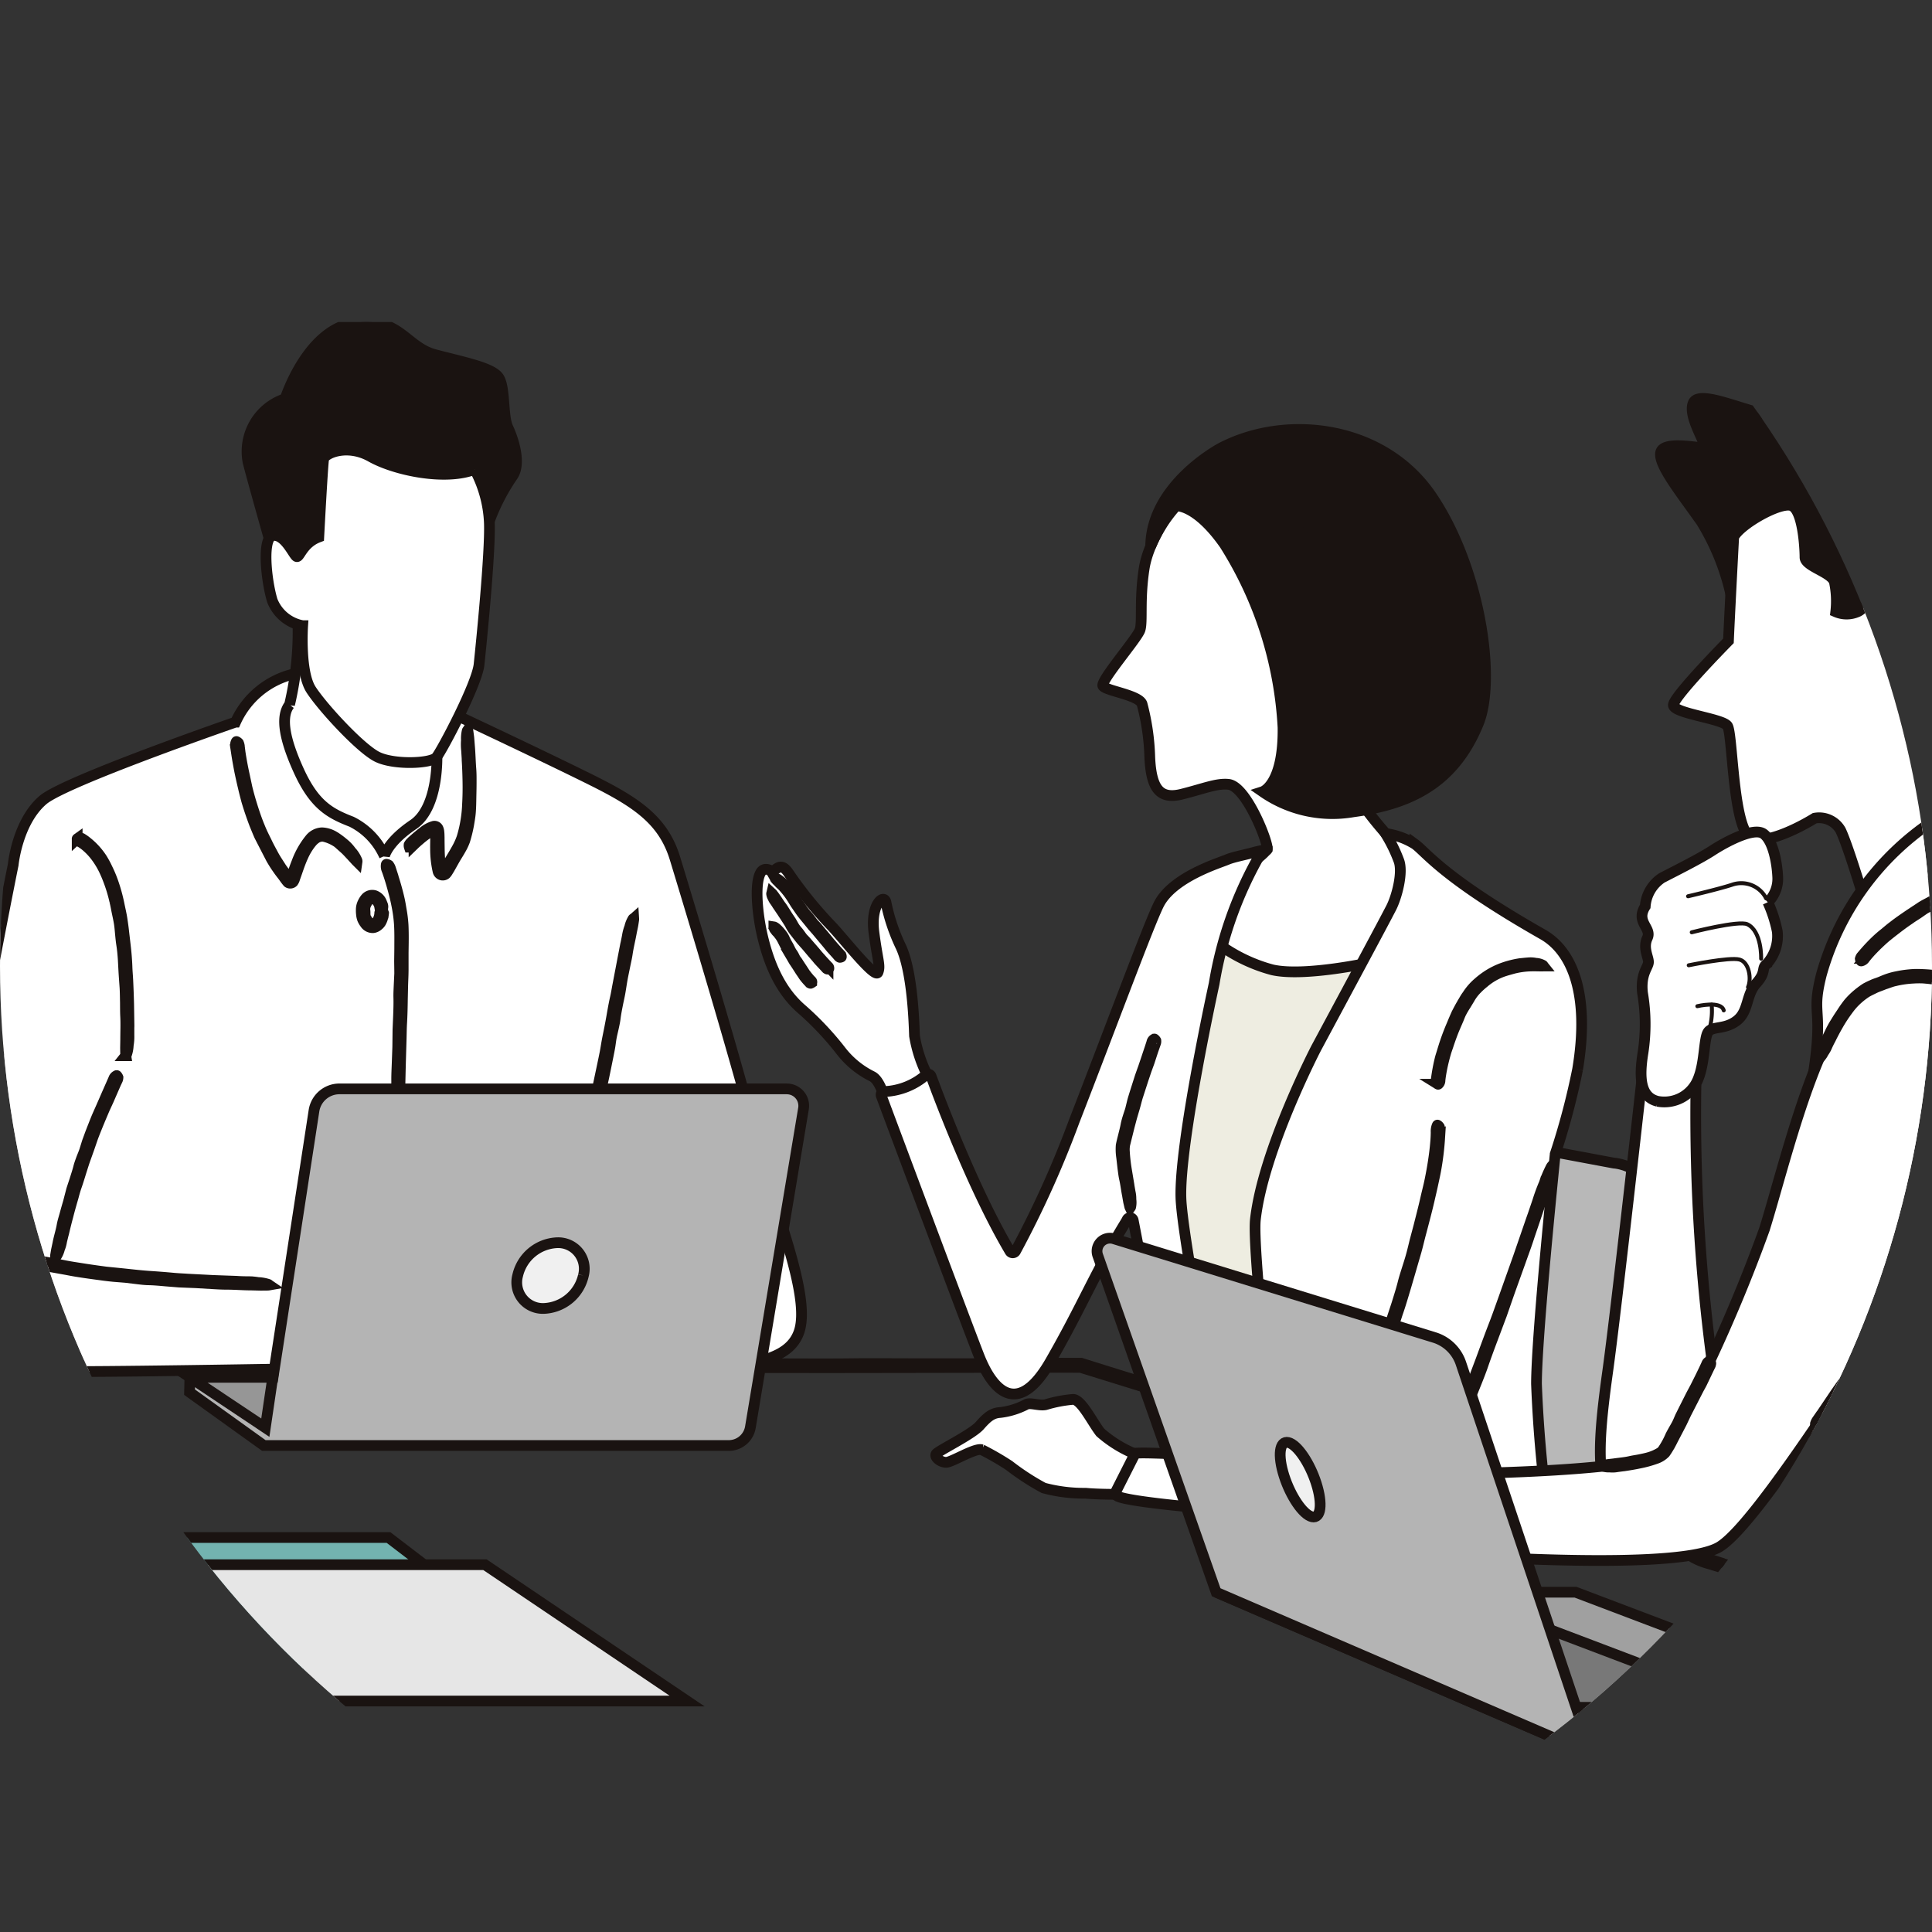 <svg xmlns="http://www.w3.org/2000/svg" xmlns:xlink="http://www.w3.org/1999/xlink" width="180" height="180" viewBox="0 0 180 180">
  <rect x="0" y="0" width="180" height="180" fill="#333333" stroke="none"/>
  <defs>
    <clipPath id="clip-path">
      <circle id="楕円形_371" data-name="楕円形 371" cx="90" cy="90" r="90" fill="#e6e6e6"/>
    </clipPath>
    <clipPath id="clip-path-2">
      <rect id="長方形_20029" data-name="長方形 20029" width="295.634" height="138.271" fill="none" stroke="#1a1311" stroke-width="1"/>
    </clipPath>
  </defs>
  <g id="img_05" clip-path="url(#clip-path)">
    <g id="グループ_19829" data-name="グループ 19829" transform="translate(-65.824 30)">
      <g id="グループ_19828" data-name="グループ 19828" clip-path="url(#clip-path-2)">
        <g id="グループ_19827" data-name="グループ 19827">
          <g id="グループ_19826" data-name="グループ 19826" clip-path="url(#clip-path-2)">
            <path id="パス_99076" data-name="パス 99076" d="M91.368,90.372H78.2s-4.853-.52-4.679,5.2S76.638,119.8,76.638,119.8H111.3Z" transform="translate(-18.351 -22.557)" fill="#b8b8b8" stroke="#1a1311" stroke-width="1"/>
            <path id="パス_99077" data-name="パス 99077" d="M282.093,137.81c3.871-9.082,5.322-22.891,5.276-27.952-.051-5.689-4.435-5.881-4.435-5.881l-7.27-1.361s-3.271.023-3.361,3c-.061,2.026.121,11.682-4.861,27.4Z" transform="translate(-66.762 -25.616)" fill="#b8b8b8" stroke="#1a1311" stroke-width="1"/>
            <path id="パス_99078" data-name="パス 99078" d="M129.023,47.795s8.111,3.811,12.215,5.863,6.548,3.714,7.622,7.231,6.254,20.619,7.622,26.385,5.18,14.365,3.909,17.785-6.939,3.518-20.718,3.518l-26.874-.131s-13.16.228-19.088.245c-6.468.017-11.238-1.287-12.8-4.9S87.2,61.476,87.2,61.476s.375-3.99,2.785-6.043c2.069-1.761,17.932-7.248,17.932-7.248a7.961,7.961,0,0,1,5.472-4.5Z" transform="translate(-20.146 -10.906)" fill="#fff" stroke="#1a1311" stroke-width="1"/>
            <path id="合体_14" data-name="合体 14" d="M-4471.93-7678.368c-2.022-.781-3.485-1.571-4.952-4.82-1.222-2.7-1.744-4.917-.831-6.091a29.891,29.891,0,0,0,.783-7.654s3.435-5.018,8.713.585a14.7,14.7,0,0,1,4.233,11.727s.212,4.887-2.2,6.514-2.689,2.932-2.689,2.932A6.547,6.547,0,0,0-4471.93-7678.368Z" transform="translate(4570.514 7724.93)" fill="#fff" stroke="#1a1311" stroke-width="1"/>
            <path id="パス_99080" data-name="パス 99080" d="M98.142,64.381a6.47,6.47,0,0,1,1.463,1.589,8.749,8.749,0,0,1,.5.928,11.11,11.11,0,0,1,.478,1.114,15.657,15.657,0,0,1,.621,2.207c.091.454.2.9.272,1.362.065.431.127.864.172,1.3.046.395.092.786.14,1.205.076.637.129,1.276.155,1.918.01.425.053.851.074,1.277q.054,1.12.083,2.241l.031,2c0,.06,0,.138-.005.2,0,.242,0,.471,0,.721a4.589,4.589,0,0,1-.062.906.743.743,0,0,0-.009.131,3.091,3.091,0,0,1-.163.77c-.01.038-.042.057-.064.085a1.237,1.237,0,0,1-.015-.129c0-.219-.005-.437-.007-.614.005-.266.01-.517.014-.788,0-.714.034-1.428-.005-2.143-.02-.417-.016-.84-.02-1.261-.011-.46-.013-.921-.037-1.381-.032-.443-.072-.995-.1-1.439-.021-.392-.042-.771-.062-1.152-.031-.5-.077-1-.157-1.5-.043-.286-.071-.58-.1-.871-.034-.356-.058-.714-.115-1.066s-.13-.675-.2-1.01-.128-.684-.212-1.02a14.078,14.078,0,0,0-.594-1.972,11.288,11.288,0,0,0-.455-1.054,7.669,7.669,0,0,0-.72-1.162,6.015,6.015,0,0,0-.836-.9,4.055,4.055,0,0,0-.549-.407.82.82,0,0,1-.343-.3c-.006-.012-.019-.032-.012-.037a.4.4,0,0,1,.2-.1.781.781,0,0,1,.254.083l.024.014a4.215,4.215,0,0,1,.374.262Z" transform="translate(-24.288 -15.981)" stroke="#1a1311" stroke-width="1"/>
            <path id="パス_99081" data-name="パス 99081" d="M100.234,94.283l-.694,1.592-.358.778-.386.91c-.239.579-.479,1.157-.7,1.743l-.372,1.079-.363,1.014c-.11.314-.209.633-.309.949-.161.5-.308,1.01-.484,1.51-.118.33-.209.67-.3,1.008-.171.591-.342,1.183-.493,1.78q-.216.8-.4,1.6l-.044.156-.14.576a3.226,3.226,0,0,1-.2.72.578.578,0,0,0-.029.1,2.232,2.232,0,0,1-.272.6c-.016.029-.05.04-.075.059a.862.862,0,0,1,0-.108c.03-.183.06-.365.083-.5.046-.218.089-.417.136-.641.11-.582.3-1.147.4-1.733.066-.341.176-.675.267-1.012.1-.366.2-.72.313-1.1.09-.346.212-.812.3-1.159l.3-.912c.124-.4.26-.794.361-1.2.059-.233.144-.465.227-.694.1-.279.224-.552.32-.834l.256-.82.3-.819c.212-.538.416-1.079.642-1.611l.393-.885c.161-.368.311-.711.462-1.06l.423-.957c.077-.177.149-.341.236-.538a.5.5,0,0,1,.257-.3c.013,0,.031-.014.036-.007a.521.521,0,0,1,.108.173.655.655,0,0,1-.041.206.12.12,0,0,1-.009.02l-.153.324Z" transform="translate(-23.619 -23.355)" stroke="#1a1311" stroke-width="1"/>
            <path id="パス_99082" data-name="パス 99082" d="M91.2,116.318c.739.151,1.482.287,2.226.42l1.1.213c.422.08.847.146,1.273.211.806.131,1.616.245,2.425.352l1.483.149c.472.049.931.1,1.4.148.432.044.865.083,1.3.11.689.047,1.375.1,2.064.164.455.044.915.062,1.373.092l2.409.125,2.157.077.212.014c.258.014.517.019.775.023a5.361,5.361,0,0,1,.974.073.96.96,0,0,0,.141.01,3.615,3.615,0,0,1,.831.163c.042.01.063.042.094.063a1.087,1.087,0,0,1-.14.016l-.664.007-.852-.022c-.772,0-1.542-.069-2.316-.068-.452,0-.909-.029-1.363-.056l-1.491-.088-1.561-.063-1.246-.1c-.543-.049-1.086-.1-1.631-.11-.313-.006-.633-.046-.948-.083l-1.156-.14-1.117-.089c-.377-.038-.755-.08-1.131-.134-.747-.1-1.5-.2-2.24-.32-.416-.063-.829-.15-1.244-.224-.507-.091-.993-.179-1.485-.266-.45-.089-.9-.175-1.341-.26l-.751-.15a.776.776,0,0,1-.464-.213c-.01-.011-.027-.029-.02-.035a.521.521,0,0,1,.18-.134,1.034,1.034,0,0,1,.269.011l.028.005.456.1Z" transform="translate(-22.533 -29.004)" stroke="#1a1311" stroke-width="1"/>
            <path id="パス_99083" data-name="パス 99083" d="M161.153,92.5c.124-.624.244-1.251.373-1.874.063-.308.146-.611.213-.918.079-.353.152-.71.227-1.064.142-.674.287-1.347.422-2.023.081-.409.14-.825.217-1.235.073-.388.157-.775.232-1.163.069-.359.137-.719.2-1.079.1-.573.2-1.145.33-1.714.086-.375.146-.759.218-1.138q.191-1,.382-2,.171-.893.344-1.786c.011-.059.028-.116.04-.175.044-.213.09-.426.128-.641a3.953,3.953,0,0,1,.21-.8.676.676,0,0,0,.03-.115,2.594,2.594,0,0,1,.278-.66c.015-.034.05-.046.075-.068a.908.908,0,0,1,0,.12c-.027.183-.053.368-.087.552-.044.234-.1.468-.142.7-.116.639-.276,1.269-.371,1.913-.055.377-.145.751-.221,1.126-.082.41-.172.819-.247,1.232-.078.43-.137.865-.215,1.3-.063.344-.143.686-.212,1.03-.089.449-.177.9-.233,1.354-.032.261-.092.525-.147.786-.067.319-.151.636-.211.955s-.089.622-.143.932-.119.627-.182.939c-.125.621-.249,1.243-.38,1.863-.072.346-.16.689-.236,1.035-.09.413-.176.826-.261,1.241q-.117.562-.229,1.125c-.042.21-.084.419-.12.631a.592.592,0,0,1-.186.391c-.011.008-.028.023-.034.017a.49.49,0,0,1-.144-.154.761.761,0,0,1,0-.23.115.115,0,0,1,0-.023l.083-.388h0" transform="translate(-40.205 -18.485)" stroke="#1a1311" stroke-width="1"/>
            <path id="パス_99084" data-name="パス 99084" d="M117.373,52.991q.171,1.146.423,2.28c.071.336.163.765.238,1.118.105.428.221.853.345,1.276.243.8.5,1.6.822,2.37.186.473.413.928.641,1.382.2.437.436.852.66,1.276.212.39.466.755.7,1.13.2.293.417.566.621.852.1.132.232.336.227.289a.046.046,0,0,0,.044-.021l.083-.23c.162-.444.309-.9.488-1.341a7.662,7.662,0,0,1,1.249-2.213,1.52,1.52,0,0,1,1.1-.564,2.38,2.38,0,0,1,1.151.356c.066.038.133.078.194.122a7.622,7.622,0,0,1,.657.5,3.78,3.78,0,0,1,.705.741,1.01,1.01,0,0,0,.1.113,2.9,2.9,0,0,1,.454.747.246.246,0,0,1,.011.113c-.033-.033-.071-.063-.1-.1l-.457-.5c-.2-.21-.391-.428-.606-.62a3.731,3.731,0,0,0-1.962-1.145,1.094,1.094,0,0,0-.607.121,1.927,1.927,0,0,0-.5.431,5.669,5.669,0,0,0-.789,1.278c-.224.48-.4.983-.572,1.484-.071.2-.14.4-.212.6a.973.973,0,0,1-.162.347.371.371,0,0,1-.478.033c-.233-.266-.348-.468-.532-.7s-.341-.449-.5-.683c-.185-.266-.36-.551-.523-.836l-.552-1.071-.53-1.031c-.161-.357-.305-.723-.455-1.085-.278-.729-.53-1.467-.75-2.214-.11-.42-.223-.84-.317-1.264-.123-.5-.233-1.011-.338-1.518-.088-.461-.173-.923-.248-1.386-.039-.258-.077-.506-.118-.78a.8.8,0,0,1,.047-.524c.008-.014.019-.036.027-.031a.557.557,0,0,1,.185.132,1.156,1.156,0,0,1,.08.263l0,.029.059.474Z" transform="translate(-29.196 -13.004)" stroke="#1a1311" stroke-width="1"/>
            <path id="パス_99085" data-name="パス 99085" d="M139,60.844c.263-.231.53-.458.813-.672a2.713,2.713,0,0,1,.993-.54.366.366,0,0,1,.4.2.947.947,0,0,1,.081.311c.024.185.022.358.028.532,0,.412.008.793.013,1.183.008.371.026.741.068,1.107.021.183.05.364.086.543l.06.254a.118.118,0,0,0,.1.077c.088.043.2-.239.32-.416l.347-.585c.22-.366.443-.731.647-1.1a6.4,6.4,0,0,0,.483-1.062,12.012,12.012,0,0,0,.4-1.813,11.82,11.82,0,0,0,.113-1.243q.062-1.094.039-2.195c-.012-.656-.036-1.312-.077-1.967,0-.059,0-.136-.005-.194-.014-.236-.028-.461-.044-.706a5.087,5.087,0,0,1-.017-.893.738.738,0,0,0,0-.128,3.123,3.123,0,0,1,.074-.773c.005-.039.035-.062.053-.092A1.178,1.178,0,0,1,144,50.8c.028.215.056.43.078.6.021.263.041.51.062.778.061.705.073,1.411.128,2.119.034.413.03.833.03,1.25,0,.457-.011.914-.021,1.37-.008.478-.014.956-.053,1.435-.032.382-.1.762-.164,1.142a12.918,12.918,0,0,1-.364,1.479,4.956,4.956,0,0,1-.379.8c-.173.315-.37.613-.549.92l-.506.9-.137.222a1.305,1.305,0,0,1-.188.258.445.445,0,0,1-.457.073.465.465,0,0,1-.275-.335,9.26,9.26,0,0,1-.23-2.1c-.007-.387.014-.772,0-1.149A1.906,1.906,0,0,0,140.9,60c.011-.059-.262.041-.432.151a7.829,7.829,0,0,0-.981.729c-.176.149-.349.3-.516.462a.692.692,0,0,1-.4.232c-.014,0-.037,0-.038,0a.476.476,0,0,1-.021-.216.853.853,0,0,1,.147-.2l.019-.018.326-.287Z" transform="translate(-34.573 -12.649)" stroke="#1a1311" stroke-width="1"/>
            <path id="パス_99086" data-name="パス 99086" d="M136.206,68.168c.248.756.476,1.521.657,2.3.092.382.151.771.218,1.159a11.791,11.791,0,0,1,.164,1.357c.043.867.021,1.721.009,2.578,0,.5,0,1.057,0,1.561s-.029.981-.043,1.472c-.01.449-.02.894-.031,1.364-.01.723-.026,1.444-.068,2.167-.029.478-.031.96-.045,1.44l-.074,2.524-.053,2.257c0,.068-.008.154-.01.222-.006.271-.011.532-.017.81a7.017,7.017,0,0,1-.057,1.018,1.036,1.036,0,0,0-.006.146,4.989,4.989,0,0,1-.122.873.276.276,0,0,1-.057.1c-.008-.048-.02-.1-.024-.146-.016-.231-.043-.464-.042-.7,0-.3,0-.588,0-.893,0-.808.052-1.613.042-2.423,0-.473.024-.951.042-1.426.019-.519.038-1.03.056-1.56.006-.51.013-1.121.019-1.632.019-.441.037-.873.055-1.3.021-.57.041-1.138.025-1.706-.009-.327.011-.663.024-.993.019-.391.039-.825.058-1.214,0-.334-.009-.818-.013-1.168.006-.419.011-.791.015-1.186,0-.783.019-1.576-.036-2.34-.032-.428-.086-.862-.161-1.291-.09-.513-.2-1.022-.336-1.528q-.177-.687-.389-1.364c-.08-.253-.163-.5-.254-.753a.89.89,0,0,1-.074-.524c0-.015.009-.04.018-.037a.5.5,0,0,1,.213.084,1.12,1.12,0,0,1,.14.249l.01.029.153.47Z" transform="translate(-33.865 -16.809)" stroke="#1a1311" stroke-width="1"/>
            <path id="パス_99087" data-name="パス 99087" d="M134.5,72.773c0,.742-.383,1.344-.855,1.344s-.855-.6-.855-1.344.383-1.344.855-1.344.855.6.855,1.344" transform="translate(-33.149 -17.831)" fill="#fff" stroke="#1a1311" stroke-width="1"/>
            <path id="パス_99088" data-name="パス 99088" d="M134.625,73.007a1.823,1.823,0,0,1-.24.717,1.112,1.112,0,0,1-.27.284.835.835,0,0,1-.434.187.845.845,0,0,1-.747-.387,1.779,1.779,0,0,1-.246-.424,1.84,1.84,0,0,1-.093-.446,2.9,2.9,0,0,1-.017-.42,1.444,1.444,0,0,1,.157-.658,1.848,1.848,0,0,1,.254-.4.8.8,0,0,1,.854-.248,1.088,1.088,0,0,1,.579.52.479.479,0,0,1,.029.068c.038.08.066.163.1.244a.48.48,0,0,1,.024.323.105.105,0,0,0,0,.046c.015.1-.071.187-.126.268-.008.013-.039.02-.06.029a.2.2,0,0,1-.02-.04c-.013-.074-.028-.155-.034-.188a1.705,1.705,0,0,0-.041-.239,1.1,1.1,0,0,0-.291-.565.843.843,0,0,0-.288-.184.423.423,0,0,0-.35.045.8.8,0,0,0-.254.311,1.7,1.7,0,0,0-.146.3.961.961,0,0,0-.045.447,1.9,1.9,0,0,1,.012.261,1.323,1.323,0,0,0,.032.317,1.145,1.145,0,0,0,.141.265,1.56,1.56,0,0,0,.16.232.451.451,0,0,0,.411.17.518.518,0,0,0,.252-.112.943.943,0,0,0,.23-.313,1.514,1.514,0,0,0,.116-.355,1.112,1.112,0,0,0,.023-.212c0-.058.022-.1.113-.138a.072.072,0,0,1,.03-.008.691.691,0,0,1,.17.047c.03.017.032.058.046.089v.009l-.021.153Z" transform="translate(-33.095 -17.766)" stroke="#1a1311" stroke-width="1"/>
            <path id="パス_99089" data-name="パス 99089" d="M68.156,129.673l-6,0-2.955-.037-1.453-.011.684,1.1,3.427,5.506,2.121,3.32,1.976,3.151,1.847,2.912c.984,1.537,1.964,3.074,2.92,4.634l1.943,3.079,3.407,5.4,3.046,4.832.294.479,1.089,1.739c.47.739.926,1.474,1.321,2.219.055.1.125.215.191.32a18.448,18.448,0,0,1,1.018,1.962,1.019,1.019,0,0,1,.07.251l-.212-.3-.946-1.474-1.195-1.909c-1.094-1.72-2.142-3.468-3.26-5.178-.653-1-1.279-2.032-1.917-3.05l-2.094-3.343L71.243,151.8,69.5,149c-.765-1.219-1.529-2.436-2.327-3.631-.458-.687-.9-1.411-1.344-2.122l-1.611-2.615L62.6,138.159,61,135.618l-3.162-5.063-.827-1.337,2.56.026,3.98.018,3.6.007,2.018-.006a4.329,4.329,0,0,1,1.316.127c.032.01.086.026.072.035a1.179,1.179,0,0,1-.385.2,6.006,6.006,0,0,1-.706.057H69.4l-1.241-.007Z" transform="translate(-14.233 -32.257)" stroke="#1a1311" stroke-width="1"/>
            <path id="パス_99090" data-name="パス 99090" d="M258.679,145.032l-8.535-2.674-4.192-1.351-4.85-1.537-9.215-2.91-5.613-1.723-5.289-1.657-4.909-1.519-6.421-1.991-1.372-.008-5.424.008-9.514.017-8.511.012-.837-.007h-3.058c-1.306.005-2.594,0-3.847-.061-.173-.008-.37-.008-.555-.008-1.248,0-2.214-.105-3.284-.171a2.152,2.152,0,0,1-.373-.072l.55-.023,2.611-.026,3.355,0c3.038-.013,6.074.029,9.119-.009,1.777-.022,3.578,0,5.369,0l5.878,0,6.142-.048,3.81.008,1.1.348c2.048.641,4.09,1.28,6.146,1.88,1.181.345,2.385.732,3.576,1.108l4.361,1.391,4.216,1.27,4.273,1.332,8.485,2.668L246.6,140.8l5.656,1.789,5.122,1.611,2.872.892a9.52,9.52,0,0,1,1.834.706c.043.026.115.064.092.066a2.132,2.132,0,0,1-.608.022c-.2-.025-.671-.169-1.021-.26l-.107-.033-1.763-.56Z" transform="translate(-43.156 -32.272)" stroke="#1a1311" stroke-width="1"/>
            <path id="パス_99091" data-name="パス 99091" d="M189.14,76.12l-.63-.7c-.1-.117-.188-.246-.284-.368l-.341-.413-.646-.786-.416-.458-.367-.455-.346-.417a6.147,6.147,0,0,1-.524-.687c-.1-.164-.224-.311-.329-.474-.191-.29-.351-.566-.54-.833a7.324,7.324,0,0,0-.54-.678l-.054-.065a2.584,2.584,0,0,0-.214-.221,1.169,1.169,0,0,1-.261-.285.164.164,0,0,0-.04-.039c-.1-.068-.134-.2-.213-.294-.013-.015-.007-.047-.017-.073a.3.3,0,0,1,.068.008,1.346,1.346,0,0,1,.26.128,3.494,3.494,0,0,1,.287.224,8.534,8.534,0,0,1,.672.707A3.19,3.19,0,0,1,185,70.4c.108.175.206.331.329.53.119.177.249.344.378.513.107.154.2.287.29.422a3.7,3.7,0,0,0,.431.514,2.421,2.421,0,0,1,.249.3c.1.128.179.264.284.386s.219.217.324.329.2.236.3.356l.6.712.32.411.4.475.372.422L189.5,76a.2.2,0,0,1,.061.224c0,.01-.008.025-.014.029a.619.619,0,0,1-.167.072c-.037.005-.074-.031-.11-.049l-.008-.008-.128-.148Z" transform="translate(-45.778 -17.193)" stroke="#1a1311" stroke-width="1"/>
            <path id="パス_99092" data-name="パス 99092" d="M187.872,77.7l-.591-.631c-.1-.106-.175-.225-.266-.335l-.318-.375-.6-.716-.386-.418c-.118-.135-.224-.28-.336-.421l-.313-.391a3.571,3.571,0,0,1-.44-.673,4.758,4.758,0,0,0-.269-.442l-.5-.762-.461-.673-.041-.07c-.054-.082-.106-.164-.165-.242a.848.848,0,0,1-.17-.332.13.13,0,0,0-.025-.047.694.694,0,0,1-.065-.341c0-.018.019-.044.029-.065a.233.233,0,0,1,.047.032c.056.063.113.125.164.193l.185.267c.176.234.312.5.5.723a4.108,4.108,0,0,1,.288.431c.1.158.187.3.3.481.11.164.236.32.343.488.086.132.152.287.232.413a2.283,2.283,0,0,0,.366.482,2.085,2.085,0,0,1,.221.279c.089.116.16.245.256.356s.2.2.3.3.188.215.281.323l.557.647.3.374.375.429.349.38c.066.07.133.14.2.206a.178.178,0,0,1,.053.21c0,.01-.007.024-.014.028a.679.679,0,0,1-.161.08c-.036.008-.071-.025-.106-.04l-.008-.008-.119-.134Z" transform="translate(-45.664 -17.664)" stroke="#1a1311" stroke-width="1"/>
            <path id="パス_99093" data-name="パス 99093" d="M186.424,80.128a5.906,5.906,0,0,1-.41-.479c-.063-.082-.11-.175-.165-.263l-.2-.3-.356-.571c-.071-.116-.164-.218-.236-.334s-.128-.222-.192-.333l-.185-.305a3.014,3.014,0,0,1-.271-.5c-.048-.116-.117-.222-.176-.333l-.3-.579a2.823,2.823,0,0,0-.306-.451l-.029-.046a1.429,1.429,0,0,0-.13-.148.456.456,0,0,1-.145-.209.059.059,0,0,0-.023-.029c-.064-.05-.056-.16-.086-.249,0-.014.008-.043.01-.066a.194.194,0,0,1,.045.007,1.029,1.029,0,0,1,.162.1c.064.049.116.11.176.162a6.162,6.162,0,0,1,.421.494,1.377,1.377,0,0,1,.2.33c.061.124.11.248.175.367l.222.36c.055.1.1.2.146.3a1.737,1.737,0,0,0,.237.371,1.033,1.033,0,0,1,.131.22c.049.092.081.194.137.281s.13.156.189.237.111.17.164.255l.329.506c.037.06.128.213.175.289.073.113.157.217.236.325l.233.279c.046.049.093.1.143.143s.057.086.015.171a.068.068,0,0,1-.016.027.9.9,0,0,1-.149.092c-.032.011-.058-.012-.086-.02l-.005-.005-.086-.1Z" transform="translate(-45.737 -18.707)" stroke="#1a1311" stroke-width="1"/>
            <path id="パス_99094" data-name="パス 99094" d="M138.982,163.619H89.551l-8.03-12.7h40.848Z" transform="translate(-20.35 -37.673)" fill="#73b3b0" stroke="#1a1311" stroke-width="1"/>
            <path id="パス_99095" data-name="パス 99095" d="M153.179,167H102.917L93.5,154.3h40.848Z" transform="translate(-23.341 -38.519)" fill="#e6e6e6" stroke="#1a1311" stroke-width="1"/>
            <path id="パス_99097" data-name="パス 99097" d="M140.838,18.907a18.883,18.883,0,0,1,2.313-4.576c.782-1.173.065-3.388-.456-4.5s-.212-3.909-.928-4.756S138.64,3.76,135.9,3.043,132.565-.6,128.264.112s-6.319,7.036-6.319,7.036a5.173,5.173,0,0,0-3.453,5.929c.326,1.3,1.889,6.84,1.889,6.84s1.108,3.843,2.932,4.43,17.525-5.44,17.525-5.44" transform="translate(-29.552 0)" fill="#1a1311" stroke="#1a1311" stroke-width="1"/>
            <path id="パス_99098" data-name="パス 99098" d="M140.193,17.7a11.571,11.571,0,0,1,1.368,4.985c.1,2.834-.765,11.336-.96,13.192s-3.485,8.062-3.975,8.649-3.957.733-5.521-.049-5.081-4.594-6.156-6.254-.782-5.961-.782-5.961a3.776,3.776,0,0,1-2.834-2.346c-.586-1.955-.977-5.961.1-6.059s1.857,1.76,2.15,1.955.522-1.222,2.085-1.808c0,0,.358-6.792.456-7.28s2.15-1.467,4.4-.2,6.939,2.248,9.674,1.172" transform="translate(-30.144 -3.969)" fill="#fff" stroke="#1a1311" stroke-width="1"/>
            <path id="パス_99100" data-name="パス 99100" d="M166.908,95.219H125.226a2.4,2.4,0,0,0-2.375,2.038l-3.813,24.836h-7.748l-.033,1.384,6.922,4.967H161.5a2.039,2.039,0,0,0,2.01-1.7l4.948-29.689a1.576,1.576,0,0,0-1.554-1.834" transform="translate(-27.774 -23.77)" fill="#b4b4b4" stroke="#1a1311" stroke-width="1"/>
            <path id="パス_99101" data-name="パス 99101" d="M111.3,131.033h7.72l-.692,4.691Z" transform="translate(-27.784 -32.71)" fill="#969696" stroke="#1a1311" stroke-width="1"/>
            <path id="パス_99102" data-name="パス 99102" d="M158.1,117.381a3.938,3.938,0,0,1-3.681,3.062,2.43,2.43,0,0,1-2.443-3.062,3.938,3.938,0,0,1,3.681-3.062,2.43,2.43,0,0,1,2.443,3.062" transform="translate(-37.923 -28.538)" fill="#f0f0f0" stroke="#1a1311" stroke-width="1"/>
            <path id="パス_99103" data-name="パス 99103" d="M197.63,87.153a12.782,12.782,0,0,1-1.238-3.746c-.049-1.369-.2-6.01-1.27-8.307a17.568,17.568,0,0,1-1.4-4.186c-.2-.733-1.45.227-1.108,2.866s.618,3.062.374,3.7-3.013-2.9-4.234-4.219a38.68,38.68,0,0,1-4.072-4.991c-.509-.774-.882-.755-1.465-.171-.049.049-.816-.617-1.2.171-.552,1.141-.206,3.936.122,5.448.733,3.371,1.955,5.619,3.665,7.134a27.838,27.838,0,0,1,3.729,3.942,8.337,8.337,0,0,0,2.932,2.394c.636.342,1.01,1.629,1.01,1.629a3.683,3.683,0,0,0,2.394-.245,7.774,7.774,0,0,0,1.759-1.417" transform="translate(-45.365 -16.893)" fill="#fff" stroke="#1a1311" stroke-width="1"/>
            <path id="パス_99104" data-name="パス 99104" d="M239.959,53.339c.2-.456-1.91-5.89-3.6-6.067-1.091-.114-2.247.386-4.333.912-2.068.522-2.866-.5-3-3.437a21.62,21.62,0,0,0-.717-4.951c-.261-.847-3.388-1.238-3.648-1.694s3.192-4.43,3.452-5.212-.065-2.8.391-5.733,3-6.124,3-6.124,6.449-5.863,13.42-3.778S257.109,29.047,256,36.279s-8.616,9.234-8.16,10.928,3.421,4.919,3.421,4.919a6.607,6.607,0,0,1,1.22,2.362A13.216,13.216,0,0,1,250.464,65.6a71.868,71.868,0,0,1-10.489,1.027,4.476,4.476,0,0,1-4.658-3.681s-.814-5.424,1.987-8.29c.366-.374,1.183-.4,1.831-.954.117-.1.764-.217.824-.356" transform="translate(-56.08 -4.196)" fill="#fff" stroke="#1a1311" stroke-width="1"/>
            <path id="パス_99105" data-name="パス 99105" d="M251.767,78.778s-6.271,1.4-9.3.717a15.006,15.006,0,0,1-5.57-2.834s-4.153,17.3-4.153,22.867,2.883,20.408,2.883,20.408l9.064,3.1s-1.881-17.256-1.393-20.481,8.469-23.779,8.469-23.779" transform="translate(-58.1 -19.137)" fill="#eeede1" stroke="#1a1311" stroke-width="1"/>
            <path id="パス_99106" data-name="パス 99106" d="M269.218,85.494c1.173-7.036-.512-11.03-3.225-12.574-9.332-5.31-10.847-7.638-11.922-8.42a6.967,6.967,0,0,0-2.752-.993A13.958,13.958,0,0,1,252.55,66c.443,1.082-.169,3.41-.707,4.449-.919,1.775-3.131,5.878-6.975,13.044,0,0-4.951,9.528-5.668,15.978-.3,2.722,1.628,19.447,1.628,19.447l.228,1.969c-6.005.881-11.5.169-13.225.376-2.442.293-1.856,3.225-1.563,3.909s14.951,1.955,21.01,1.76c4.354-.141,6.336-.483,8.086-2.95l11.263,4.122a124.182,124.182,0,0,1-1.238-13.323c0-3.838,1.239-16.432,1.744-21.406a67.522,67.522,0,0,0,2.084-7.878" transform="translate(-56.414 -15.853)" fill="#fff" stroke="#1a1311" stroke-width="1"/>
            <path id="パス_99107" data-name="パス 99107" d="M223.46,116.048c-.119-.033-.2-1.081-.215-1.2-.068-.677-.341-1.729-1.153-6.77-.422-2.614-.993-5.491-1.483-8.037a.3.3,0,0,0-.557-.084l-.11.206c-2.8,4.561-4.056,7.818-7.053,13.03s-5.342,2.8-6.645-.521c-1.193-3.042-7.97-21.184-9.106-24.226a.3.3,0,0,1,.279-.4,6.3,6.3,0,0,0,3.9-1.558.3.3,0,0,1,.462.128c.713,1.943,3.976,10.633,7.351,16.311a.3.3,0,0,0,.515-.006,94.664,94.664,0,0,0,5.477-12.139c3.518-9.055,6.879-18.151,7.85-20.131,1.27-2.59,5.681-3.906,6.4-4.219.57-.248,1.821-.473,2.578-.7,0,0,1.087-.26,1.135-.236a5.369,5.369,0,0,1-.686.671,1.371,1.371,0,0,0-.273.339,35.963,35.963,0,0,0-3.976,11.49s-3.257,14.854-3.095,19.952c.1,3.248,2.743,17.014,3.278,19.722Z" transform="translate(-49.207 -16.349)" fill="#fff" stroke="#1a1311" stroke-width="1"/>
            <path id="パス_99108" data-name="パス 99108" d="M232.973,20.463s1.863-.179,4.511,3.6a35.4,35.4,0,0,1,5.44,17.052c.065,5.343-1.906,5.977-1.906,5.977a11.387,11.387,0,0,0,8.454,1.874c5.342-.717,9.365-2.671,11.645-8.209,1.726-4.191.114-14.658-4.381-21.238s-13.523-7.617-19.593-4.447c0,0-6.5,3.421-6.548,9.154a13.14,13.14,0,0,1,2.378-3.762" transform="translate(-57.564 -3.332)" fill="#1a1311" stroke="#1a1311" stroke-width="1"/>
            <path id="パス_99109" data-name="パス 99109" d="M255.942,136.947a12.127,12.127,0,0,0,3.824-.693,4.96,4.96,0,0,0,1.6-.99,7.534,7.534,0,0,0,1.377-1.725,28.85,28.85,0,0,0,1.883-3.825c.337-.8.641-1.613.959-2.421l.9-2.288.806-2.133c.417-1.132.829-2.265,1.267-3.392.288-.746.552-1.507.825-2.262l1.414-3.977,1.231-3.569c.04-.113.085-.237.125-.35l.437-1.284a16.88,16.88,0,0,1,.586-1.6c.031-.071.058-.155.083-.233a10.864,10.864,0,0,1,.586-1.342.608.608,0,0,1,.109-.139c-.019.08-.033.159-.057.239l-.336,1.11c-.156.473-.311.939-.468,1.414-.433,1.28-.828,2.453-1.3,3.837-.238.752-.522,1.5-.786,2.25-.293.818-.586,1.632-.882,2.456s-.606,1.737-.9,2.576q-.385,1.028-.767,2.044c-.335.892-.669,1.782-.977,2.682-.177.518-.384,1.039-.589,1.555l-.76,1.886c-.217.575-.47,1.246-.69,1.832-.242.616-.5,1.228-.762,1.838a24.842,24.842,0,0,1-1.805,3.545,8.121,8.121,0,0,1-1.473,1.7,5.913,5.913,0,0,1-2.4,1.2,14.7,14.7,0,0,1-2.379.363l-1.337.089a2.3,2.3,0,0,1-.876-.073c-.022-.009-.058-.02-.049-.029a.753.753,0,0,1,.248-.18,3.045,3.045,0,0,1,.464-.067l.05,0,.816-.037Z" transform="translate(-63.497 -26.141)" stroke="#1a1311" stroke-width="1"/>
            <path id="パス_99110" data-name="パス 99110" d="M263.854,100.867a26.217,26.217,0,0,1-.335,2.851c-.078.464-.182.922-.281,1.381-.109.531-.239,1.057-.359,1.586-.23,1-.5,2-.759,2.99-.165.6-.3,1.214-.47,1.814-.166.571-.329,1.132-.493,1.7l-.46,1.574c-.25.831-.49,1.664-.779,2.484l-.533,1.646-.963,2.878-.9,2.563-.1.25c-.112.306-.221.6-.334.916a8.51,8.51,0,0,1-.472,1.134,1.463,1.463,0,0,0-.068.164,5.4,5.4,0,0,1-.5.93c-.027.046-.065.06-.1.089.014-.056.026-.114.045-.17.095-.274.189-.546.272-.786.125-.336.247-.662.373-1,.325-.912.684-1.811.979-2.736.17-.54.375-1.076.563-1.615l.609-1.772.579-1.869.491-1.488c.2-.651.412-1.3.578-1.963.094-.381.218-.764.336-1.144.146-.464.3-.926.428-1.393.125-.45.231-.9.342-1.36.127-.477.245-.917.366-1.375.23-.915.471-1.826.674-2.746.119-.512.253-1.021.358-1.537.125-.615.24-1.234.331-1.854.084-.561.155-1.125.2-1.69.028-.316.044-.633.047-.948a1.382,1.382,0,0,1,.1-.619c.008-.016.019-.041.027-.036a.5.5,0,0,1,.179.177,1.458,1.458,0,0,1,.051.342v.037l-.029.6Z" transform="translate(-63.895 -24.892)" stroke="#1a1311" stroke-width="1"/>
            <path id="パス_99111" data-name="パス 99111" d="M230.018,89.694l-.49,1.5c-.073.2-.187.509-.267.729-.1.3-.193.572-.287.851l-.525,1.62c-.1.329-.179.667-.274,1l-.276.936c-.075.283-.149.562-.232.875-.123.5-.215.863-.345,1.39a2.542,2.542,0,0,0-.1.9,15.946,15.946,0,0,0,.18,1.646q.124.738.246,1.474c.006.041.014.105.02.146.031.178.059.341.092.531a2.72,2.72,0,0,1,.071.676.507.507,0,0,0,.011.1,1.889,1.889,0,0,1-.036.6c0,.03-.032.051-.048.075a.728.728,0,0,1-.037-.092c-.038-.164-.078-.329-.106-.449-.035-.2-.068-.377-.1-.583-.107-.525-.164-1.06-.283-1.586-.069-.306-.1-.625-.146-.939-.04-.344-.077-.675-.119-1.035a4.871,4.871,0,0,1-.044-1.118c.055-.292.129-.57.2-.852.09-.371.191-.735.257-1.11a6.277,6.277,0,0,1,.172-.639c.077-.259.174-.512.246-.771.047-.188.134-.55.185-.757.068-.254.149-.5.227-.757l.477-1.5c.086-.241.2-.573.295-.826.117-.348.225-.667.335-.992.1-.305.2-.6.3-.9l.161-.5a.424.424,0,0,1,.211-.3c.011,0,.029-.014.035-.008a.509.509,0,0,1,.13.149.538.538,0,0,1-.012.191.07.07,0,0,1-.006.019l-.108.308Z" transform="translate(-56.641 -22.224)" stroke="#1a1311" stroke-width="1"/>
            <path id="パス_99112" data-name="パス 99112" d="M266.078,90.193q.115-.814.307-1.611c.06-.263.151-.517.227-.776.091-.3.181-.593.281-.887q.286-.836.639-1.647c.132-.333.278-.66.423-.988.158-.3.311-.6.486-.891.164-.269.3-.549.5-.806a5.172,5.172,0,0,1,.991-1.149,7.615,7.615,0,0,1,.8-.623,6.894,6.894,0,0,1,1.582-.793,8.59,8.59,0,0,1,1.534-.383c.051-.011.1-.009.155-.015.188-.019.376-.043.565-.053a2.288,2.288,0,0,1,.713.029.506.506,0,0,0,.1.01,1.536,1.536,0,0,1,.592.18c.029.012.04.045.059.069-.033,0-.065.008-.1.007l-.467-.007c-.2-.006-.4-.009-.6,0a7.406,7.406,0,0,0-1.619.22c-.308.086-.618.169-.923.269a5.6,5.6,0,0,0-1.849,1.062,6.722,6.722,0,0,0-.647.585,4.18,4.18,0,0,0-.685.907c-.188.312-.242.4-.347.573-.149.23-.29.466-.417.708s-.206.487-.314.729c-.119.276-.212.491-.318.738-.207.491-.384.993-.557,1.5-.087.284-.2.562-.278.849-.1.341-.187.688-.266,1.036-.07.315-.132.632-.183.95-.029.178-.053.357-.071.536a.452.452,0,0,1-.143.34c-.01.007-.024.021-.032.016a.457.457,0,0,1-.161-.119.546.546,0,0,1-.028-.2.093.093,0,0,1,0-.02l.05-.338Z" transform="translate(-66.408 -19.86)" stroke="#1a1311" stroke-width="1"/>
            <path id="パス_99113" data-name="パス 99113" d="M222.467,138.849a11.47,11.47,0,0,1-3.225-2c-.732-.928-1.759-3.078-2.541-3.078a12.366,12.366,0,0,0-2.541.488c-.586.146-1.514-.245-1.856,0a6.923,6.923,0,0,1-2.394.733c-.733.049-1.173.391-1.905,1.222s-3.861,2.345-4.056,2.638.391.782.928.782,2.688-1.368,3.323-1.173a26.428,26.428,0,0,1,2.541,1.465,23.136,23.136,0,0,0,3.225,2.1,14.49,14.49,0,0,0,3.909.489c1.026.1,2.687.1,2.687.1Z" transform="translate(-50.903 -33.393)" fill="#fff" stroke="#1a1311" stroke-width="1"/>
            <path id="パス_99114" data-name="パス 99114" d="M189.776,76.225l-.63-.7-.291-.36-.344-.409-.651-.781-.409-.463-.366-.453-.342-.419a8.159,8.159,0,0,1-.519-.687l-.326-.473c-.187-.287-.348-.568-.537-.837a7.309,7.309,0,0,0-.543-.686l-.056-.065a3.06,3.06,0,0,0-.218-.223,2.144,2.144,0,0,1-.277-.277.208.208,0,0,0-.043-.038,2.077,2.077,0,0,1-.24-.255c-.014-.012-.013-.035-.023-.053a.316.316,0,0,1,.062.013,1.428,1.428,0,0,1,.251.131,3.415,3.415,0,0,1,.284.221,6.942,6.942,0,0,1,.666.7,3.834,3.834,0,0,1,.336.459l.329.528c.117.179.241.35.368.522l.293.422a5.114,5.114,0,0,0,.423.522,3.864,3.864,0,0,1,.247.3c.1.128.187.26.29.382s.21.225.314.339l.3.357.6.711.327.4.406.471.374.421.215.23a.234.234,0,0,1,.086.2c0,.007,0,.02-.007.022a.345.345,0,0,1-.125.033c-.029,0-.065-.038-.1-.059l-.008-.009-.128-.146Z" transform="translate(-45.923 -17.236)" stroke="#1a1311" stroke-width="1"/>
            <path id="パス_99115" data-name="パス 99115" d="M188.509,77.8l-.591-.63-.272-.326-.322-.371-.6-.711c-.1-.105-.274-.305-.379-.423-.116-.135-.224-.277-.335-.419l-.308-.392a4.21,4.21,0,0,1-.435-.669c-.078-.154-.176-.3-.268-.445l-.5-.767-.459-.676L184,71.9l-.166-.243a1.23,1.23,0,0,1-.184-.323.2.2,0,0,0-.027-.045.9.9,0,0,1-.1-.314c0-.017.008-.036.012-.054.014.013.03.023.041.036l.158.2.185.266c.174.236.32.492.5.723.106.136.193.287.287.432l.3.479.331.494c.087.152.161.281.234.41a2.936,2.936,0,0,0,.359.493,3.541,3.541,0,0,1,.22.282c.089.116.166.242.262.352s.194.2.29.308l.28.325.56.645.306.367c.144.163.259.29.38.426s.236.256.35.379l.2.207a.208.208,0,0,1,.08.185c0,.008,0,.02-.008.022a.352.352,0,0,1-.12.039c-.029,0-.063-.032-.094-.05l-.008-.008-.12-.131Z" transform="translate(-45.811 -17.704)" stroke="#1a1311" stroke-width="1"/>
            <path id="パス_99116" data-name="パス 99116" d="M187.062,80.232c-.142-.153-.282-.308-.407-.474-.063-.081-.116-.17-.173-.255l-.2-.292-.361-.565-.228-.338-.192-.332-.181-.307a4.288,4.288,0,0,1-.268-.5c-.05-.114-.115-.222-.173-.333l-.294-.582a2.965,2.965,0,0,0-.311-.464l-.032-.045a1.705,1.705,0,0,0-.134-.152.719.719,0,0,1-.16-.2.124.124,0,0,0-.025-.028c-.065-.052-.077-.139-.117-.212-.006-.011,0-.032,0-.049a.17.17,0,0,1,.041.012,1.128,1.128,0,0,1,.155.1c.063.049.117.107.175.159a4.61,4.61,0,0,1,.414.49,1.635,1.635,0,0,1,.192.326c.057.119.1.212.176.366.047.081.163.283.211.366l.149.3a2.445,2.445,0,0,0,.227.377,1.671,1.671,0,0,1,.129.221c.05.092.089.191.144.279s.12.161.178.244l.164.258.334.506.184.284c.075.112.161.216.242.323l.236.279.143.146a.131.131,0,0,1,.041.147c0,.007,0,.017-.009.02a.4.4,0,0,1-.108.052c-.024,0-.05-.02-.074-.031l-.005-.005-.086-.1Z" transform="translate(-45.884 -18.749)" stroke="#1a1311" stroke-width="1"/>
            <path id="パス_99117" data-name="パス 99117" d="M245.679,21.469c.665.819,1.291,1.667,1.9,2.528l.848,1.3c.308.513.642,1.011.936,1.534q.864,1.471,1.611,3.008c.294.625.621,1.236.874,1.881.26.6.495,1.21.695,1.832l.3.859c.082.29.163.58.246.876a20.39,20.39,0,0,1,.6,2.827c.044.639.131,1.278.171,1.919a12.835,12.835,0,0,1-.285,3.374,6.422,6.422,0,0,1-1.321,2.75l-.218.215a4.834,4.834,0,0,1-.868.7,3.529,3.529,0,0,1-1.3.513l-.194.047a3.093,3.093,0,0,1-1.176,0,.33.33,0,0,1-.125-.059l.188-.011a4.932,4.932,0,0,0,.9-.11,4.878,4.878,0,0,0,1.1-.352,4.629,4.629,0,0,0,2.183-2.185,5.266,5.266,0,0,0,.354-.857,4.645,4.645,0,0,0,.254-.9,5.753,5.753,0,0,0,.17-1.01,8.333,8.333,0,0,0,.079-1.023c0-.344-.009-.707-.014-1.075s-.074-.713-.1-1.069c-.025-.288-.051-.568-.077-.856-.049-.284-.1-.568-.149-.848-.072-.368-.125-.741-.217-1.1-.1-.328-.2-.664-.317-1.08s-.249-.837-.394-1.249c-.175-.5-.311-1.024-.531-1.513-.2-.473-.405-.945-.632-1.408l-.677-1.414-.729-1.378-.778-1.351-.906-1.488c-.383-.579-.765-1.159-1.174-1.72-.36-.515-.744-1.014-1.13-1.509-.217-.277-.438-.552-.667-.817a1.736,1.736,0,0,1-.375-.585c-.005-.018-.016-.047-.005-.046a.555.555,0,0,1,.247.053,2.234,2.234,0,0,1,.276.255l.025.03.413.509Z" transform="translate(-61.089 -5.147)" stroke="#1a1311" stroke-width="1"/>
            <path id="パス_99118" data-name="パス 99118" d="M257.665,22.02c.651.793,1.274,1.61,1.847,2.46.29.414.54.854.808,1.282.293.5.6,1,.869,1.518a30.363,30.363,0,0,1,1.414,3.005c.235.63.507,1.249.695,1.9.206.6.341,1.226.491,1.845.122.577.227,1.159.314,1.743.047.466.121.931.142,1.4s.04.94.017,1.41c-.059.62-.027,1.249-.131,1.868a11.694,11.694,0,0,1-.29,1.621c-.072.266-.119.538-.212.8l-.287.778a7.944,7.944,0,0,1-1.6,2.5,2.89,2.89,0,0,1-.22.2l-.405.354-.442.308a4.208,4.208,0,0,1-1.222.572c-.059.014-.125.034-.186.055a2.977,2.977,0,0,1-1.135.122.306.306,0,0,1-.128-.044l.181-.032a5.44,5.44,0,0,0,.855-.2,5.225,5.225,0,0,0,1.042-.431,6.018,6.018,0,0,0,2.238-2.064l.246-.378.207-.4a4.93,4.93,0,0,0,.38-.826,11.915,11.915,0,0,0,.566-1.91,17.236,17.236,0,0,0,.21-2.076,15.127,15.127,0,0,0,.042-1.671,14.136,14.136,0,0,0-.2-2.173c-.089-.409-.155-.833-.225-1.252-.122-.5-.211-1.017-.359-1.514-.158-.474-.3-.952-.493-1.414s-.349-.952-.558-1.414a28.974,28.974,0,0,0-1.324-2.721c-.278-.49-.541-.989-.843-1.467-.351-.575-.729-1.134-1.117-1.686q-.531-.747-1.1-1.465l-.655-.789a1.54,1.54,0,0,1-.365-.57c0-.018-.014-.047,0-.045a.557.557,0,0,1,.242.05,2.084,2.084,0,0,1,.269.246l.026.029.4.493Z" transform="translate(-64.086 -5.292)" stroke="#1a1311" stroke-width="1"/>
            <path id="パス_99119" data-name="パス 99119" d="M297.154,122.193a174.345,174.345,0,0,1-1.824-27.884,3.705,3.705,0,0,0-4.952-1.433s-2.475,22.281-3.257,27.884-1.172,9.9.261,12.247l8.73-2.442Z" transform="translate(-71.5 -23.072)" fill="#fff" stroke="#1a1311" stroke-width="1"/>
            <path id="パス_99120" data-name="パス 99120" d="M300.511,27.993a22.152,22.152,0,0,0-2.8-7.04c-1.931-2.741-4.05-5.358-3.8-6.479s3.614-.374,4.05-.436-1.578-2.866-1.018-4.174,4.865.841,7.294,1.153a28.958,28.958,0,0,0,10.294-1.339c2.8-1,7.538-.125,10.591,4.486s3.488,16.509,2.99,19.312-4.361,9.158-4.673,9.656-4.673.187-5.794-.436-3.116-5.607-4.735-6.791-12.4-7.912-12.4-7.912" transform="translate(-73.364 -2.324)" fill="#1a1311" stroke="#1a1311" stroke-width="1"/>
            <path id="合体_13" data-name="合体 13" d="M-4462.591-7668.7a2.3,2.3,0,0,0-2.418-1.136c-2.405,1.47-5.167,2.5-6.083,1.754-1.561-1.271-1.561-9.675-2.05-10.359s-5.033-1.158-5.033-1.938,5.13-5.979,5.13-5.979c.1-2.344.489-9.673.489-9.673.585-1.173,4.235-3.258,5.342-2.933s1.3,3.975,1.3,4.821,2.409,1.368,2.736,2.28a8.74,8.74,0,0,1,.131,2.8,2.539,2.539,0,0,0,2.02,0c1.173-.456,1.692-3.387,3.192-3.387s1.758,4.169,1.563,6.514a8.046,8.046,0,0,1-.855,3.076c3.328,1.19,7.216,7.348,7.216,7.348a4.669,4.669,0,0,0,.284,2.868c.651,1.758,2.214,5.928,2.214,5.928l-12.834,4.983S-4461.874-7667.206-4462.591-7668.7Z" transform="translate(4699.905 7716.064)" fill="#fff" stroke="#1a1311" stroke-width="1"/>
            <path id="パス_99123" data-name="パス 99123" d="M353.674,145.953c-.554-6.759-.082-8.015-1.042-20.8-.739-9.831-2.313-39.593-5.7-47.411A25.313,25.313,0,0,0,336.7,66.309s-1.254-7.672-2.915-7.867A22.24,22.24,0,0,0,323.754,61.1,25.413,25.413,0,0,0,313.4,75.412c-1.14,4.544.668,2.394-1.384,12.851,0,0,.391,12.8.391,18.144s.815,17.737.293,26.728Z" transform="translate(-77.888 -14.583)" fill="#fff" stroke="#1a1311" stroke-width="1"/>
            <path id="パス_99124" data-name="パス 99124" d="M311.7,81.743a10.242,10.242,0,0,0-8.209.782c-4.429,2.345-7.557,16.026-9.512,22.281a144.4,144.4,0,0,1-9.381,20.717c-1.173,1.694-17.069,2.2-25.929,2.069a4.049,4.049,0,0,0-3.127,2.736c-.652,2.346,2.085,4.3,2.085,4.3s27.753,2.492,32.183-.245,18.5-26.58,23.844-32.965Z" transform="translate(-63.767 -20.278)" fill="#fff" stroke="#1a1311" stroke-width="1"/>
            <path id="パス_99125" data-name="パス 99125" d="M319.057,75.836a15.418,15.418,0,0,1,1.241-1.3c.216-.2.442-.391.674-.573.264-.215.517-.442.792-.642.507-.4,1.042-.759,1.573-1.124l.981-.648c.307-.207.645-.362.966-.543.3-.163.6-.341.908-.484a13,13,0,0,1,1.488-.675c.34-.122.672-.269,1.009-.4.594-.224,1.205-.4,1.808-.6.546-.156,1.1-.283,1.651-.425l.164-.035c.2-.053.4-.074.6-.116a3.48,3.48,0,0,1,.768-.083.558.558,0,0,0,.11-.012,2.273,2.273,0,0,1,.667.03c.034,0,.055.032.082.047a.923.923,0,0,1-.105.038c-.183.041-.367.082-.507.111-.223.038-.427.074-.656.113a13.4,13.4,0,0,0-1.763.39c-.335.109-.692.158-1.029.271l-1.111.35c-.389.119-.752.307-1.128.456-.3.126-.61.222-.906.354-.385.179-.769.358-1.138.567l-.651.35c-.267.141-.543.265-.805.413-.245.155-.477.333-.719.491s-.5.314-.735.487c-.487.325-.954.675-1.415,1.035-.262.2-.513.4-.768.608-.3.248-.582.522-.865.789-.248.251-.5.5-.73.766-.134.146-.257.3-.379.454a.535.535,0,0,1-.32.241c-.013,0-.033.008-.037,0a.441.441,0,0,1-.07-.194.7.7,0,0,1,.092-.2.1.1,0,0,1,.013-.017l.243-.286Z" transform="translate(-79.559 -17.013)" stroke="#1a1311" stroke-width="1"/>
            <path id="パス_99126" data-name="パス 99126" d="M336.444,97.922c.133-.42.234-.852.338-1.282L336.94,96c.055-.246.089-.5.134-.745a13.84,13.84,0,0,0,.157-1.43c.01-.291.017-.583,0-.874s-.007-.548-.01-.824c-.023-.243-.046-.482-.073-.76-.03-.4-.134-.8-.167-1.2a5.434,5.434,0,0,0-.173-.785,10.794,10.794,0,0,0-.4-1.349,10.368,10.368,0,0,0-.474-1.165l-.044-.116a2.908,2.908,0,0,0-.191-.41,1.877,1.877,0,0,1-.233-.522.3.3,0,0,0-.035-.075,1.42,1.42,0,0,1-.113-.5c-.005-.026.016-.054.024-.081a.488.488,0,0,1,.056.062l.211.334.245.444c.253.388.365.842.59,1.246a4,4,0,0,1,.281.762c.086.284.188.563.262.849l.251.9c.062.24.072.491.113.736s.065.416.149.963a4.582,4.582,0,0,1,.053.567c.014.231-.015.464-.005.694s.046.445.037.669-.017.452-.029.678c-.039.449-.077.9-.155,1.341-.045.248-.091.494-.151.738-.066.293-.123.586-.2.876-.062.263-.138.524-.212.785-.042.143-.08.268-.13.438a.326.326,0,0,1-.2.246c-.011,0-.027.01-.033,0a.6.6,0,0,1-.131-.14c-.02-.038,0-.107,0-.162a.122.122,0,0,1,.005-.016l.089-.257Z" transform="translate(-83.706 -21.261)" stroke="#1a1311" stroke-width="1"/>
            <path id="パス_99127" data-name="パス 99127" d="M313.6,128.907l1.435-2.126.727-1.033.822-1.205,1.55-2.3.906-1.419.879-1.325.8-1.235c.421-.658.843-1.312,1.293-1.952l.864-1.3,1.531-2.262,1.4-2,.146-.191.521-.708a6.586,6.586,0,0,1,.709-.852,1.17,1.17,0,0,0,.1-.122,4.493,4.493,0,0,1,.7-.645.306.306,0,0,1,.114-.044c-.028.045-.053.092-.084.134l-.452.6-.587.76c-.515.7-1.053,1.386-1.53,2.118-.281.425-.585.843-.879,1.263l-.956,1.388-.954,1.481-.792,1.167c-.343.51-.681,1.023-.993,1.553-.179.3-.386.6-.587.9l-.744,1.082-.663,1.076-.705,1.072-1.42,2.121-.815,1.169-.96,1.405-.866,1.274-.48.717a.99.99,0,0,1-.4.405c-.016.007-.039.018-.042.009a.54.54,0,0,1-.049-.233,1.34,1.34,0,0,1,.129-.277l.018-.026.3-.435Z" transform="translate(-78.172 -27.007)" stroke="#1a1311" stroke-width="1"/>
            <path id="パス_99128" data-name="パス 99128" d="M296.6,129.691l-.646,1.353c-.109.221-.236.433-.35.651l-.389.759-.739,1.441-.422.889-.43.825-.4.767a8.825,8.825,0,0,1-.7,1.2,2.13,2.13,0,0,1-.848.531,10.391,10.391,0,0,1-1.565.429c-.47.1-.942.176-1.414.249l-.14.015-.51.068a2.35,2.35,0,0,1-.648.029.394.394,0,0,0-.094,0,1.668,1.668,0,0,1-.563-.083c-.029-.006-.046-.035-.068-.054a.619.619,0,0,1,.089-.029l.431-.069.558-.064c.5-.074,1.01-.109,1.507-.222.289-.068.587-.105.879-.163.319-.068.641-.128.95-.225a4.269,4.269,0,0,0,.91-.4,1.066,1.066,0,0,0,.271-.216c.075-.108.151-.22.22-.337a7.619,7.619,0,0,0,.5-.948c.081-.189.187-.372.288-.555.122-.223.258-.44.373-.668s.2-.451.3-.674l.334-.669.67-1.328.392-.734c.156-.312.3-.6.445-.887l.392-.809.21-.458a.39.39,0,0,1,.236-.251c.012,0,.029-.01.035,0a.515.515,0,0,1,.113.16c.013.043-.019.119-.031.18a.091.091,0,0,1-.008.017l-.137.278Z" transform="translate(-71.565 -32.216)" stroke="#1a1311" stroke-width="1"/>
            <path id="パス_99129" data-name="パス 99129" d="M325.528,81.68a9.445,9.445,0,0,0-1.541-.266c-.256-.032-.513-.055-.771-.074a8.484,8.484,0,0,0-.9.014,9.292,9.292,0,0,0-1.687.243c-.339.069-.658.213-.987.312-.3.127-.613.224-.907.363-.268.137-.553.258-.8.414a6.7,6.7,0,0,0-1.086.894,6.4,6.4,0,0,0-.609.729,13.469,13.469,0,0,0-.917,1.4q-.376.653-.708,1.332l-.071.131c-.083.161-.163.324-.237.488a3.055,3.055,0,0,1-.332.6.467.467,0,0,0-.047.088,1.929,1.929,0,0,1-.365.48c-.02.023-.055.026-.083.038a.847.847,0,0,1,.022-.1c.061-.16.122-.322.166-.438.086-.187.162-.355.249-.548.221-.5.488-.975.719-1.471a8.61,8.61,0,0,1,.472-.843c.18-.3.376-.6.573-.889a10.837,10.837,0,0,1,.643-.907,6.931,6.931,0,0,1,.627-.642,8.308,8.308,0,0,1,.941-.723,6.386,6.386,0,0,1,.609-.3c.248-.126.52-.193.775-.3s.491-.207.746-.292a5.829,5.829,0,0,1,.789-.206A10.146,10.146,0,0,1,322.418,81c.3-.011.6,0,.9.014.359.016.717.047,1.073.095.321.047.642.1.958.178l.531.135a.418.418,0,0,1,.3.216c0,.012.014.029.007.035a.269.269,0,0,1-.343.113.084.084,0,0,1-.018-.006c-.1-.036-.2-.063-.307-.1Z" transform="translate(-78.255 -20.219)" stroke="#1a1311" stroke-width="1"/>
            <path id="パス_99130" data-name="パス 99130" d="M303.288,69.862c.173-.174.291-.31.291-.31a3.055,3.055,0,0,0,.635-2c-.049-1.221-.391-3.371-1.319-4.055s-3.665.831-4.788,1.563-3.274,1.808-4.691,2.541a3.48,3.48,0,0,0-1.548,2.655c-.928,1.466.636,2,.2,2.932s.1,1.76.1,2.248-.749,1.059-.554,2.866a17.479,17.479,0,0,1,.049,5.57c-.391,2.394-.244,4.153,1.369,4.544a3.389,3.389,0,0,0,3.811-2.2c.586-1.515.489-3.665.879-4.251s1.564-.2,2.687-1.075.831-2.394,1.808-3.469.44-1.417.978-1.808a3.858,3.858,0,0,0,.977-3.03,12.715,12.715,0,0,0-.877-2.719" transform="translate(-72.762 -15.807)" fill="#fff" stroke="#1a1311" stroke-width="1"/>
            <path id="パス_99131" data-name="パス 99131" d="M297.773,75.5s4.385-1.127,5.179-.749c1.369.651,1.287,3.208,1.287,3.208" transform="translate(-74.334 -18.64)" fill="none" stroke="#1a1311" stroke-linecap="round" stroke-linejoin="round" stroke-width="0.369"/>
            <path id="パス_99132" data-name="パス 99132" d="M297.4,79.678s3.795-.782,4.724-.537,1.14,1.841.8,2.573" transform="translate(-74.242 -19.744)" fill="none" stroke="#1a1311" stroke-linecap="round" stroke-linejoin="round" stroke-width="0.369"/>
            <path id="パス_99133" data-name="パス 99133" d="M300.1,84.757a6.253,6.253,0,0,1-.44,2.948" transform="translate(-74.805 -21.158)" fill="none" stroke="#1a1311" stroke-linecap="round" stroke-linejoin="round" stroke-width="0.369"/>
            <path id="パス_99134" data-name="パス 99134" d="M298.468,84.9s2.215-.537,2.459.391" transform="translate(-74.507 -21.155)" fill="none" stroke="#1a1311" stroke-linecap="round" stroke-linejoin="round" stroke-width="0.369"/>
            <path id="パス_99135" data-name="パス 99135" d="M297.317,70.9s2.932-.684,4.1-1.075a2.606,2.606,0,0,1,3.176,1.27" transform="translate(-74.22 -17.397)" fill="none" stroke="#1a1311" stroke-linecap="round" stroke-linejoin="round" stroke-width="0.369"/>
            <path id="パス_99136" data-name="パス 99136" d="M354.317,157.852a157.471,157.471,0,0,0,2.888-28.2s.3-6.022,3.336-6.715,12.911-2.947,15.25-3.639,4.766.173,4.852,6.5-1.04,24.839-4.506,38.964Z" transform="translate(-88.449 -29.73)" fill="#b8b8b8" stroke="#1a1311" stroke-width="1"/>
            <path id="パス_99137" data-name="パス 99137" d="M300.724,153.942q3.515,1.1,7.031,2.205c1.154.364,2.3.75,3.451,1.12q1.993.64,3.993,1.271c2.53.8,5.057,1.61,7.59,2.4,1.538.482,3.084.939,4.625,1.415,1.453.45,2.9.914,4.357,1.367q2.02.629,4.044,1.249c2.144.655,4.282,1.31,6.419,2,1.413.457,2.845.885,4.267,1.328l7.483,2.328,6.694,2.085c.219.068.437.143.657.212.8.252,1.6.509,2.4.755,1.029.316,2.04.638,3.007,1,.134.051.288.1.434.145.982.3,1.709.646,2.531.972a1.535,1.535,0,0,1,.271.161c-.146-.038-.292-.071-.439-.114-.687-.2-1.374-.407-2.06-.619-.88-.272-1.757-.558-2.637-.829-2.392-.736-4.766-1.524-7.172-2.238-1.4-.416-2.813-.878-4.221-1.32-1.54-.484-3.079-.976-4.62-1.451-1.613-.5-3.23-.971-4.843-1.468-1.289-.4-2.575-.816-3.863-1.22-1.686-.529-3.369-1.056-5.064-1.544-.974-.281-1.966-.6-2.946-.912-1.2-.381-2.391-.78-3.591-1.152-1.156-.358-2.318-.685-3.476-1.039s-2.346-.729-3.519-1.1q-3.5-1.1-6.989-2.2c-1.3-.413-2.592-.841-3.892-1.258q-2.327-.743-4.658-1.478-2.109-.667-4.219-1.329c-.787-.248-1.577-.494-2.365-.735a6.484,6.484,0,0,1-1.5-.6c-.035-.022-.093-.056-.074-.06a1.566,1.566,0,0,1,.511-.051c.167.014.555.132.845.2.027.007.059.018.088.028l1.451.462v0" transform="translate(-74.347 -38.253)" stroke="#1a1311" stroke-width="1"/>
            <path id="パス_99138" data-name="パス 99138" d="M64.014,33.408a10.482,10.482,0,0,0,.977-5.733c-.26-3.648-2.541-6.189-6.775-5.994a24.807,24.807,0,0,0-12.427-2.573c-7.167.391-10.471,10.458-10.179,15.407C36.081,42.529,38.4,46.8,40.78,48.693c2.039,1.62,5.424,3.242,6.01,4.414Z" transform="translate(-8.885 -4.761)" fill="#1a1311" stroke="#1a1311" stroke-width="1"/>
            <path id="パス_99139" data-name="パス 99139" d="M55.516,64.851s1.158-7.151,3.437-7.477,5.6,2.622,7.167.6c.918-1.186,1.433-8.7,1.433-8.958s4.593-1.336,4.593-1.792S67.5,42.406,67.5,42.406a56.123,56.123,0,0,0-.8-8.355,5.614,5.614,0,0,0-2.28-3.583s-1.694-1.042-2.736,1.564-.807,9.246-4.5,9.789a4.463,4.463,0,0,1-3.306-.537s-1.384-2.151-2.623-1.629-1.237,3.388-.846,5.212A3.153,3.153,0,0,0,52.1,47.134s-1.556,6.054-4.292,7.162c0,0,1.23.733,1.23,1.645s-2.134,3.7-2.134,3.7l2.737,4.772Z" transform="translate(-11.708 -7.554)" fill="#fff" stroke="#1a1311" stroke-width="1"/>
            <path id="パス_99140" data-name="パス 99140" d="M35.155,49.092s-2.834-2.671-5.766-1.45a6.669,6.669,0,0,0-3.469,8.013c.623,1.929,5.521,7.216,9.821,4.821S39.6,54.516,39.6,54.516Z" transform="translate(-6.395 -11.813)" fill="#1a1311" stroke="#1a1311" stroke-width="1"/>
            <path id="パス_99141" data-name="パス 99141" d="M19.842,178.422h52.9c-.295-.666-1.6-2.385-1.835-2.779-1.3-2.215-6.67-3.932-11.231-5.1a10.353,10.353,0,0,1-6.4-4.821l-32.346.782s-1.168.968-1.808,5.879a10.847,10.847,0,0,0,.723,6.043" transform="translate(-4.74 -41.369)" fill="#4b5757" stroke="#1a1311" stroke-width="1"/>
            <path id="パス_99142" data-name="パス 99142" d="M92.307,132.23a12.126,12.126,0,0,1,1.042-1.661c.326-.326-.391-1.336-.423-1.661s-.2-1.889-.717-2.247-1.564,0-1.824-.75-.619-1.759-1.922-1.759-3.486,1.433-4.1,1.824-.554,4.17,1.465,5.929,6.482.326,6.482.326" transform="translate(-20.973 -30.992)" fill="#f8bdaf" stroke="#1a1311" stroke-width="1"/>
            <path id="パス_99143" data-name="パス 99143" d="M73.66,115.357a3.149,3.149,0,0,0-2.443,1.368l-.782-1.661c-3.811-5.765-13.8-22.937-16.221-28.258a9.315,9.315,0,0,0-1.6-2.416,24.979,24.979,0,0,0-.537-3.724c-.8-3.029-3.828-8.306-7.443-10.554a14.545,14.545,0,0,0-5.009-1.973,1.886,1.886,0,0,0-2.144,1.321,15.732,15.732,0,0,1-1.708,4.072C34.6,75.161,29.49,79.591,28.22,86.92s-2.948,24.235-4.316,31.955-2.394,13.975-2.394,13.975a26.414,26.414,0,0,1-2.492,7.606c-1.5,3.171,4.246,9.391,11.515,9.365,8.625-.031,17.505-2.5,22.575-7.291a2.32,2.32,0,0,0,.6-2.4c-.488-1.5-1.288-4.053-1.89-6.4,0,0-1.156-5.326-.163-8.909,1.084-3.911,2.862-12.416,3.567-14.186,1.214,1.292,2.44,2.687,3.583,4.137,5.081,6.449,10.847,14.365,14.267,12.508S76.1,122.491,76.2,117.9c0,0-.977-2.541-2.541-2.541" transform="translate(-4.687 -17.002)" fill="#fff" stroke="#1a1311" stroke-width="1"/>
            <path id="パス_99144" data-name="パス 99144" d="M54.383,90.819a10.508,10.508,0,0,0-.929,1.346c-.13.236-.285.459-.4.7-.15.275-.26.569-.386.856a11.134,11.134,0,0,0-.513,1.713,9.644,9.644,0,0,0-.146,1.078c-.046.338-.059.681-.088,1.022-.011.318-.007.638,0,.956.025.538.044.948.071,1.516,0,.335.069.669.1,1,.078.585.17,1.168.29,1.745q.158.775.365,1.539c.01.044.024.108.033.152.051.182.1.367.155.546a2.873,2.873,0,0,1,.161.7.362.362,0,0,0,.026.1,2.082,2.082,0,0,1,.052.635c0,.033-.026.062-.04.093a.581.581,0,0,1-.06-.089c-.071-.149-.139-.3-.2-.454-.074-.2-.13-.4-.2-.6-.185-.544-.293-1.108-.461-1.658a9.15,9.15,0,0,1-.213-.99c-.059-.364-.116-.715-.177-1.1s-.139-.762-.183-1.147c-.041-.308-.036-.62-.059-.929-.017-.405-.032-.81-.07-1.215a6.238,6.238,0,0,1,0-.711c.021-.29.069-.579.086-.868.016-.214.044-.6.062-.839.033-.283.1-.561.16-.841a11.375,11.375,0,0,1,.511-1.623c.121-.293.263-.577.411-.857.171-.336.358-.666.561-.984.182-.29.382-.567.59-.84l.366-.446a.411.411,0,0,1,.353-.182c.014,0,.036,0,.039.012a.763.763,0,0,1,.064.219c0,.05-.058.117-.09.176a.064.064,0,0,1-.014.015l-.226.248Z" transform="translate(-12.857 -22.504)" stroke="#1a1311" stroke-width="1"/>
            <path id="パス_99145" data-name="パス 99145" d="M56.829,114.585c.269.221.539.442.8.672.128.113.242.243.366.362l.436.4.828.764.53.434.476.437.452.395a8.12,8.12,0,0,1,.7.645c.143.155.308.288.462.432l.805.764.711.694.065.074.248.256a1.039,1.039,0,0,1,.269.365.158.158,0,0,0,.039.053c.1.1.1.258.143.394.005.021-.014.053-.023.08a.327.327,0,0,1-.061-.03c-.077-.066-.157-.13-.229-.2l-.269-.283c-.253-.246-.473-.524-.75-.748-.161-.131-.3-.292-.444-.438s-.317-.327-.485-.482l-.547-.461c-.141-.128-.269-.27-.407-.4a4.456,4.456,0,0,0-.573-.481,2.272,2.272,0,0,1-.326-.287c-.128-.124-.241-.262-.375-.377s-.278-.2-.41-.308-.262-.227-.39-.343l-.766-.693-.413-.4-.512-.461-.473-.405c-.089-.075-.18-.148-.273-.217a.216.216,0,0,1-.1-.242c0-.012.005-.029.013-.035a.778.778,0,0,1,.179-.116c.041-.014.088.02.132.033a.051.051,0,0,1,.011.008l.163.143Z" transform="translate(-14.061 -28.556)" stroke="#1a1311" stroke-width="1"/>
            <path id="パス_99146" data-name="パス 99146" d="M44.557,75.175a9.6,9.6,0,0,1,1.374.209c.222.049.436.129.653.2.249.081.5.157.745.248.469.164.92.371,1.371.578.268.136.554.238.818.384.249.138.5.281.732.44.223.14.448.278.664.43a7.426,7.426,0,0,1,1,.765c.2.2.427.36.624.558a12.943,12.943,0,0,1,1.016,1.063,12.092,12.092,0,0,1,.8,1.044l.067.112.253.4a1.514,1.514,0,0,1,.242.549.267.267,0,0,0,.033.08,1.077,1.077,0,0,1,.06.529c0,.028-.029.053-.046.078a.477.477,0,0,1-.051-.065l-.189-.343c-.079-.146-.148-.3-.237-.444a7.957,7.957,0,0,0-.762-1.14c-.181-.2-.329-.426-.507-.63-.187-.228-.383-.449-.591-.659q-.34-.315-.7-.6c-.187-.159-.361-.335-.555-.486a4.666,4.666,0,0,0-.794-.55c-.16-.092-.316-.2-.47-.3a5.545,5.545,0,0,0-.572-.379c-.193-.107-.4-.187-.6-.274l-.6-.286c-.4-.184-.814-.348-1.232-.492q-.347-.132-.7-.248c-.284-.083-.573-.152-.862-.212-.263-.051-.528-.095-.794-.123-.149-.015-.3-.028-.446-.029a.309.309,0,0,1-.288-.134c-.007-.01-.02-.026-.017-.035a.589.589,0,0,1,.089-.2c.032-.037.11-.038.168-.053h.017l.29.025Z" transform="translate(-10.982 -18.759)" stroke="#1a1311" stroke-width="1"/>
            <path id="パス_99147" data-name="パス 99147" d="M4.795,131.663a122.723,122.723,0,0,0,16.983,3.48c2.851.346,3.706,2.583,4.231,6.825,2.123,17.127,6.672,27.921,6.672,27.921H7.293A104.923,104.923,0,0,1,.015,137.208s-.535-6.648,4.78-5.545" transform="translate(0 -32.836)" fill="#b8b8b8" stroke="#1a1311" stroke-width="1"/>
            <path id="パス_99148" data-name="パス 99148" d="M272.208,157.714,307.257,171l-.047,1.808H273.724l-35-15.094Z" transform="translate(-59.593 -39.371)" fill="#a0a0a0" stroke="#1a1311" stroke-width="1"/>
            <path id="パス_99149" data-name="パス 99149" d="M273.155,169.451l-20.273-7.634h19.394l20.3,7.7Z" transform="translate(-63.128 -40.395)" fill="#787878" stroke="#1a1311" stroke-width="1"/>
            <path id="パス_99150" data-name="パス 99150" d="M282.493,175.567l35.594-.146-.047,1.808H284.553l-2.451-1.336Z" transform="translate(-70.422 -43.791)" fill="#b4b4b4" stroke="#1a1311" stroke-width="1"/>
            <path id="パス_99151" data-name="パス 99151" d="M225.494,113.808l29.869,9.2a3.782,3.782,0,0,1,2.473,2.414l12.195,36.413-35-15.094L224,115.362a1.208,1.208,0,0,1,1.495-1.555" transform="translate(-55.9 -28.396)" fill="#b4b4b4" stroke="#1a1311" stroke-width="1"/>
            <path id="パス_99152" data-name="パス 99152" d="M250.138,143.268c.525,1.883.234,3.1-.651,2.722s-2.026-2.215-2.552-4.1-.233-3.1.651-2.722,2.026,2.215,2.552,4.1" transform="translate(-61.578 -34.724)" fill="#f0f0f0" stroke="#1a1311" stroke-width="1"/>
          </g>
        </g>
      </g>
    </g>
  </g>
</svg>

